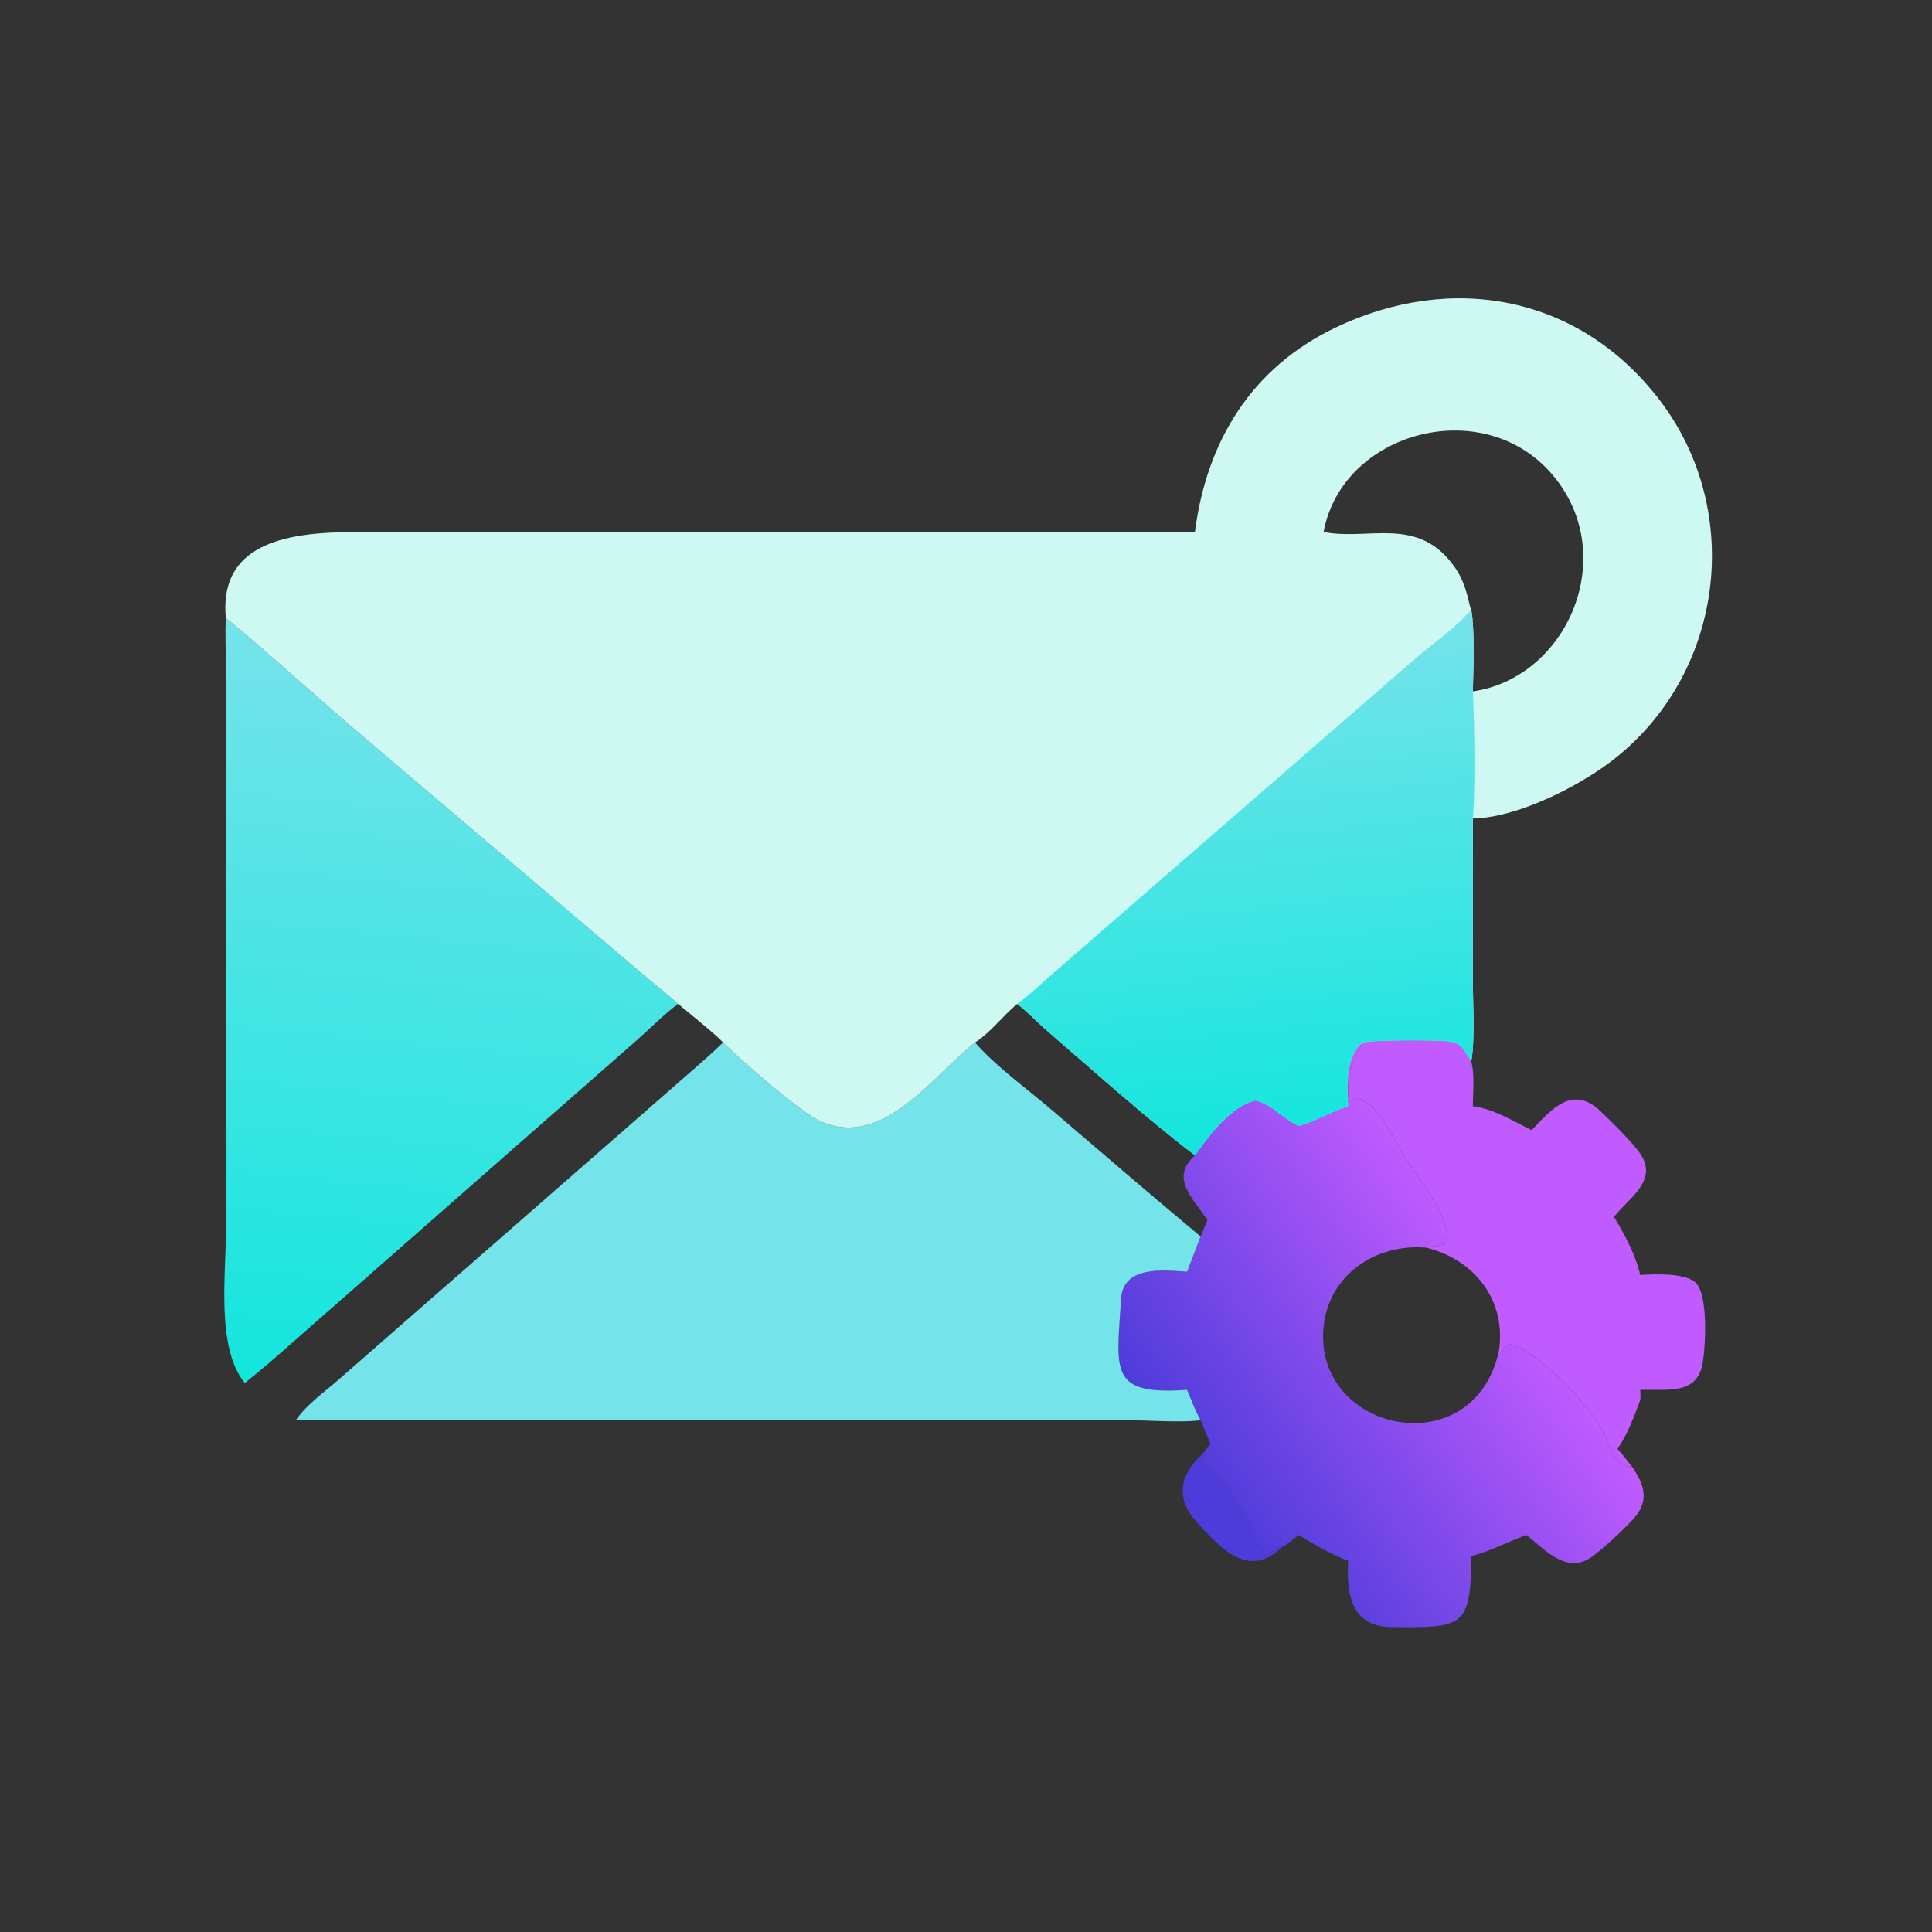 <svg width="81" height="81" viewBox="0 0 81 81" fill="none" xmlns="http://www.w3.org/2000/svg">
<rect x="0" y="0" width="81" height="81" fill="#333333" stroke="none"/>
<path d="M53.782 64.836C52.355 66.269 51.127 64.886 50.123 63.75C49.242 62.756 49.519 61.741 50.455 60.917C50.408 61.028 50.334 61.149 50.317 61.266L50.345 61.199L50.414 61.214C50.491 61.482 50.585 61.46 50.803 61.611C51.882 62.358 52.22 64.251 53.097 65.192C53.315 65.076 53.537 64.848 53.782 64.836Z" fill="#4D3CDA"/>
<path d="M57.136 43.708C57.582 43.595 60.139 43.604 60.687 43.655C61.299 43.711 61.372 44.032 61.683 44.499C61.83 45.052 61.756 45.805 61.749 46.377C62.63 46.497 63.428 46.996 64.216 47.383C65.07 46.48 65.932 45.477 67.094 46.58C67.527 46.991 68.516 47.966 68.802 48.419C69.499 49.522 68.28 50.231 67.669 51.016C68.127 51.797 68.559 52.566 68.768 53.456C69.361 53.415 70.583 53.365 71.058 53.746C71.657 54.226 71.498 56.652 71.362 57.261C71.115 58.368 70.08 58.268 69.144 58.27H68.768C68.776 58.416 68.786 58.556 68.768 58.702C68.502 59.41 68.243 60.117 67.814 60.746C68.046 60.994 68.249 61.265 68.455 61.535C67.619 61.452 67.441 60.424 67.159 59.936C66.538 58.863 64.572 56.677 63.292 56.348C63.172 56.471 63.043 56.572 62.906 56.675L62.838 56.663C63.173 54.539 61.844 52.826 59.817 52.312C60.064 52.231 60.326 52.254 60.561 52.156C61.097 51.377 59.333 49.202 58.899 48.533C58.458 47.853 57.415 45.476 56.558 46.205C56.43 45.051 56.66 44.593 57.136 43.708Z" fill="#C05BFF"/>
<path d="M56.523 46.378C56.471 45.571 56.409 44.255 57.136 43.708C56.66 44.593 56.43 45.051 56.557 46.205C57.415 45.476 58.457 47.854 58.899 48.534C59.333 49.202 61.097 51.377 60.561 52.156C60.326 52.254 60.064 52.231 59.817 52.312C61.844 52.826 63.173 54.539 62.838 56.664L62.906 56.676C63.043 56.573 63.172 56.471 63.292 56.348C64.572 56.677 66.538 58.863 67.159 59.937C67.441 60.424 67.619 61.452 68.455 61.535C68.934 62.245 69.133 62.869 68.569 63.577C68.261 63.963 67.027 65.113 66.608 65.355C65.598 65.937 64.73 64.932 63.998 64.355C63.202 64.642 62.518 65.027 61.683 65.24C61.677 68.27 61.304 68.239 58.338 68.215C56.652 68.201 56.444 66.846 56.523 65.437C55.806 65.17 55.094 64.757 54.444 64.355C54.253 64.498 53.997 64.746 53.782 64.836C53.537 64.848 53.315 65.077 53.097 65.193C52.22 64.251 51.882 62.358 50.803 61.612C50.585 61.461 50.491 61.483 50.414 61.214L50.345 61.199L50.317 61.267C50.334 61.149 50.408 61.028 50.455 60.917C50.529 60.787 50.662 60.657 50.758 60.539C50.608 60.212 50.475 59.875 50.336 59.543C50.108 59.143 49.945 58.695 49.77 58.27C46.476 58.504 46.816 57.489 47.001 54.465C47.087 53.06 48.747 53.249 49.77 53.319L50.336 51.841L50.619 51.161C50.022 50.212 49.025 49.414 50.098 48.437C50.68 47.633 51.625 46.348 52.646 46.14C53.352 46.318 53.794 46.91 54.444 47.203C55.154 47.017 55.816 46.605 56.523 46.378ZM62.838 56.664C63.173 54.539 61.844 52.826 59.817 52.312C57.679 52.114 55.671 53.46 55.485 55.698C55.121 60.057 61.76 61.447 62.838 56.664Z" fill="url(#paint0_linear_655_1807)"/>
<path d="M9.468 25.923C9.687 26.012 14.109 29.932 14.664 30.406L26.448 40.423C27.1 40.988 27.781 41.52 28.431 42.088C27.87 42.5 27.367 43.011 26.849 43.477L14.059 54.708C12.794 55.801 11.568 56.938 10.266 57.986C9.065 56.54 9.469 53.476 9.469 51.708L9.468 27.844C9.467 27.205 9.436 26.561 9.468 25.923Z" fill="url(#paint1_linear_655_1807)"/>
<path d="M40.878 43.708C41.542 43.278 42.041 42.59 42.65 42.087C43.117 42.457 43.523 42.894 43.975 43.282C45.875 44.916 48.114 46.932 50.098 48.436C49.026 49.413 50.023 50.211 50.619 51.16L50.336 51.84L49.77 53.319C48.747 53.248 47.088 53.059 47.001 54.464C46.816 57.488 46.476 58.503 49.77 58.269C49.945 58.694 50.108 59.143 50.336 59.542C49.589 59.654 48.072 59.542 47.245 59.542L12.401 59.542C12.408 59.532 12.416 59.521 12.423 59.511L12.462 59.459C12.902 58.859 13.613 58.349 14.176 57.859L28.644 45.21C29.205 44.714 29.779 44.232 30.314 43.708C31.084 44.477 33.533 46.596 34.332 46.977C36.98 48.241 39.092 45.109 40.878 43.708ZM40.878 43.708C41.791 44.745 43.029 45.623 44.084 46.525C46.164 48.302 48.233 50.09 50.336 51.84L50.619 51.16C50.023 50.211 49.026 49.413 50.098 48.436C48.114 46.932 45.875 44.916 43.975 43.282C43.523 42.894 43.117 42.457 42.65 42.087C42.041 42.59 41.542 43.278 40.878 43.708Z" fill="#75E3EA"/>
<path d="M50.098 22.304C50.578 18.535 52.449 15.424 56.002 13.73C60.866 11.412 66.211 12.376 69.571 16.761C73.175 21.464 72.265 28.356 67.519 31.943C66.089 33.024 63.568 34.288 61.749 34.315L61.748 41.053C61.748 42.047 61.847 43.572 61.683 44.5C61.372 44.032 61.299 43.711 60.687 43.655C60.139 43.604 57.582 43.595 57.136 43.708C56.409 44.255 56.471 45.571 56.523 46.377C55.816 46.605 55.154 47.017 54.444 47.203C53.794 46.91 53.351 46.318 52.646 46.14C51.624 46.347 50.679 47.632 50.098 48.437C48.114 46.933 45.874 44.916 43.974 43.283C43.523 42.895 43.117 42.457 42.65 42.088C42.04 42.59 41.542 43.278 40.878 43.708C39.092 45.11 36.98 48.242 34.332 46.978C33.533 46.597 31.084 44.477 30.314 43.708C30.053 43.4 28.794 42.4 28.431 42.088C27.781 41.52 27.1 40.988 26.448 40.423L14.664 30.406C14.109 29.932 9.687 26.012 9.468 25.923L9.459 25.8C9.195 22.116 13.427 22.307 15.917 22.305L48.592 22.305C49.074 22.309 49.561 22.34 50.041 22.308L50.098 22.304ZM55.492 22.304C57.391 22.681 59.464 21.588 61.001 23.794C61.534 24.559 61.579 25.412 61.683 25.559C61.836 26.454 61.771 28.037 61.749 28.988C65.546 28.435 67.732 23.739 65.456 20.389C62.7 16.332 56.295 17.927 55.492 22.304Z" fill="#CEF9F3"/>
<path d="M42.65 42.088C43.108 41.76 43.525 41.36 43.947 40.986L59.211 27.72C60.022 27.011 60.982 26.375 61.683 25.559C61.836 26.454 61.771 28.037 61.749 28.987C61.82 30.387 61.86 32.935 61.749 34.315L61.748 41.053C61.748 42.047 61.847 43.572 61.683 44.499C61.372 44.032 61.299 43.711 60.687 43.655C60.139 43.604 57.582 43.595 57.136 43.708C56.409 44.255 56.471 45.571 56.523 46.377C55.816 46.605 55.154 47.017 54.444 47.203C53.794 46.91 53.352 46.318 52.646 46.14C51.625 46.347 50.68 47.632 50.098 48.437C48.114 46.933 45.875 44.916 43.975 43.283C43.523 42.895 43.117 42.457 42.65 42.088Z" fill="url(#paint2_linear_655_1807)"/>
<defs>
<linearGradient id="paint0_linear_655_1807" x1="50.406" y1="62.19" x2="62.624" y2="53.461" gradientUnits="userSpaceOnUse">
<stop stop-color="#4D3CDA"/>
<stop offset="1" stop-color="#C05BFF"/>
</linearGradient>
<linearGradient id="paint1_linear_655_1807" x1="19.561" y1="27.011" x2="16.511" y2="58.436" gradientUnits="userSpaceOnUse">
<stop stop-color="#75E3EA"/>
<stop offset="1" stop-color="#13E6DD"/>
</linearGradient>
<linearGradient id="paint2_linear_655_1807" x1="51.448" y1="26.829" x2="53.738" y2="47.855" gradientUnits="userSpaceOnUse">
<stop stop-color="#75E3EA"/>
<stop offset="1" stop-color="#13E6DD"/>
</linearGradient>
</defs>
</svg>
